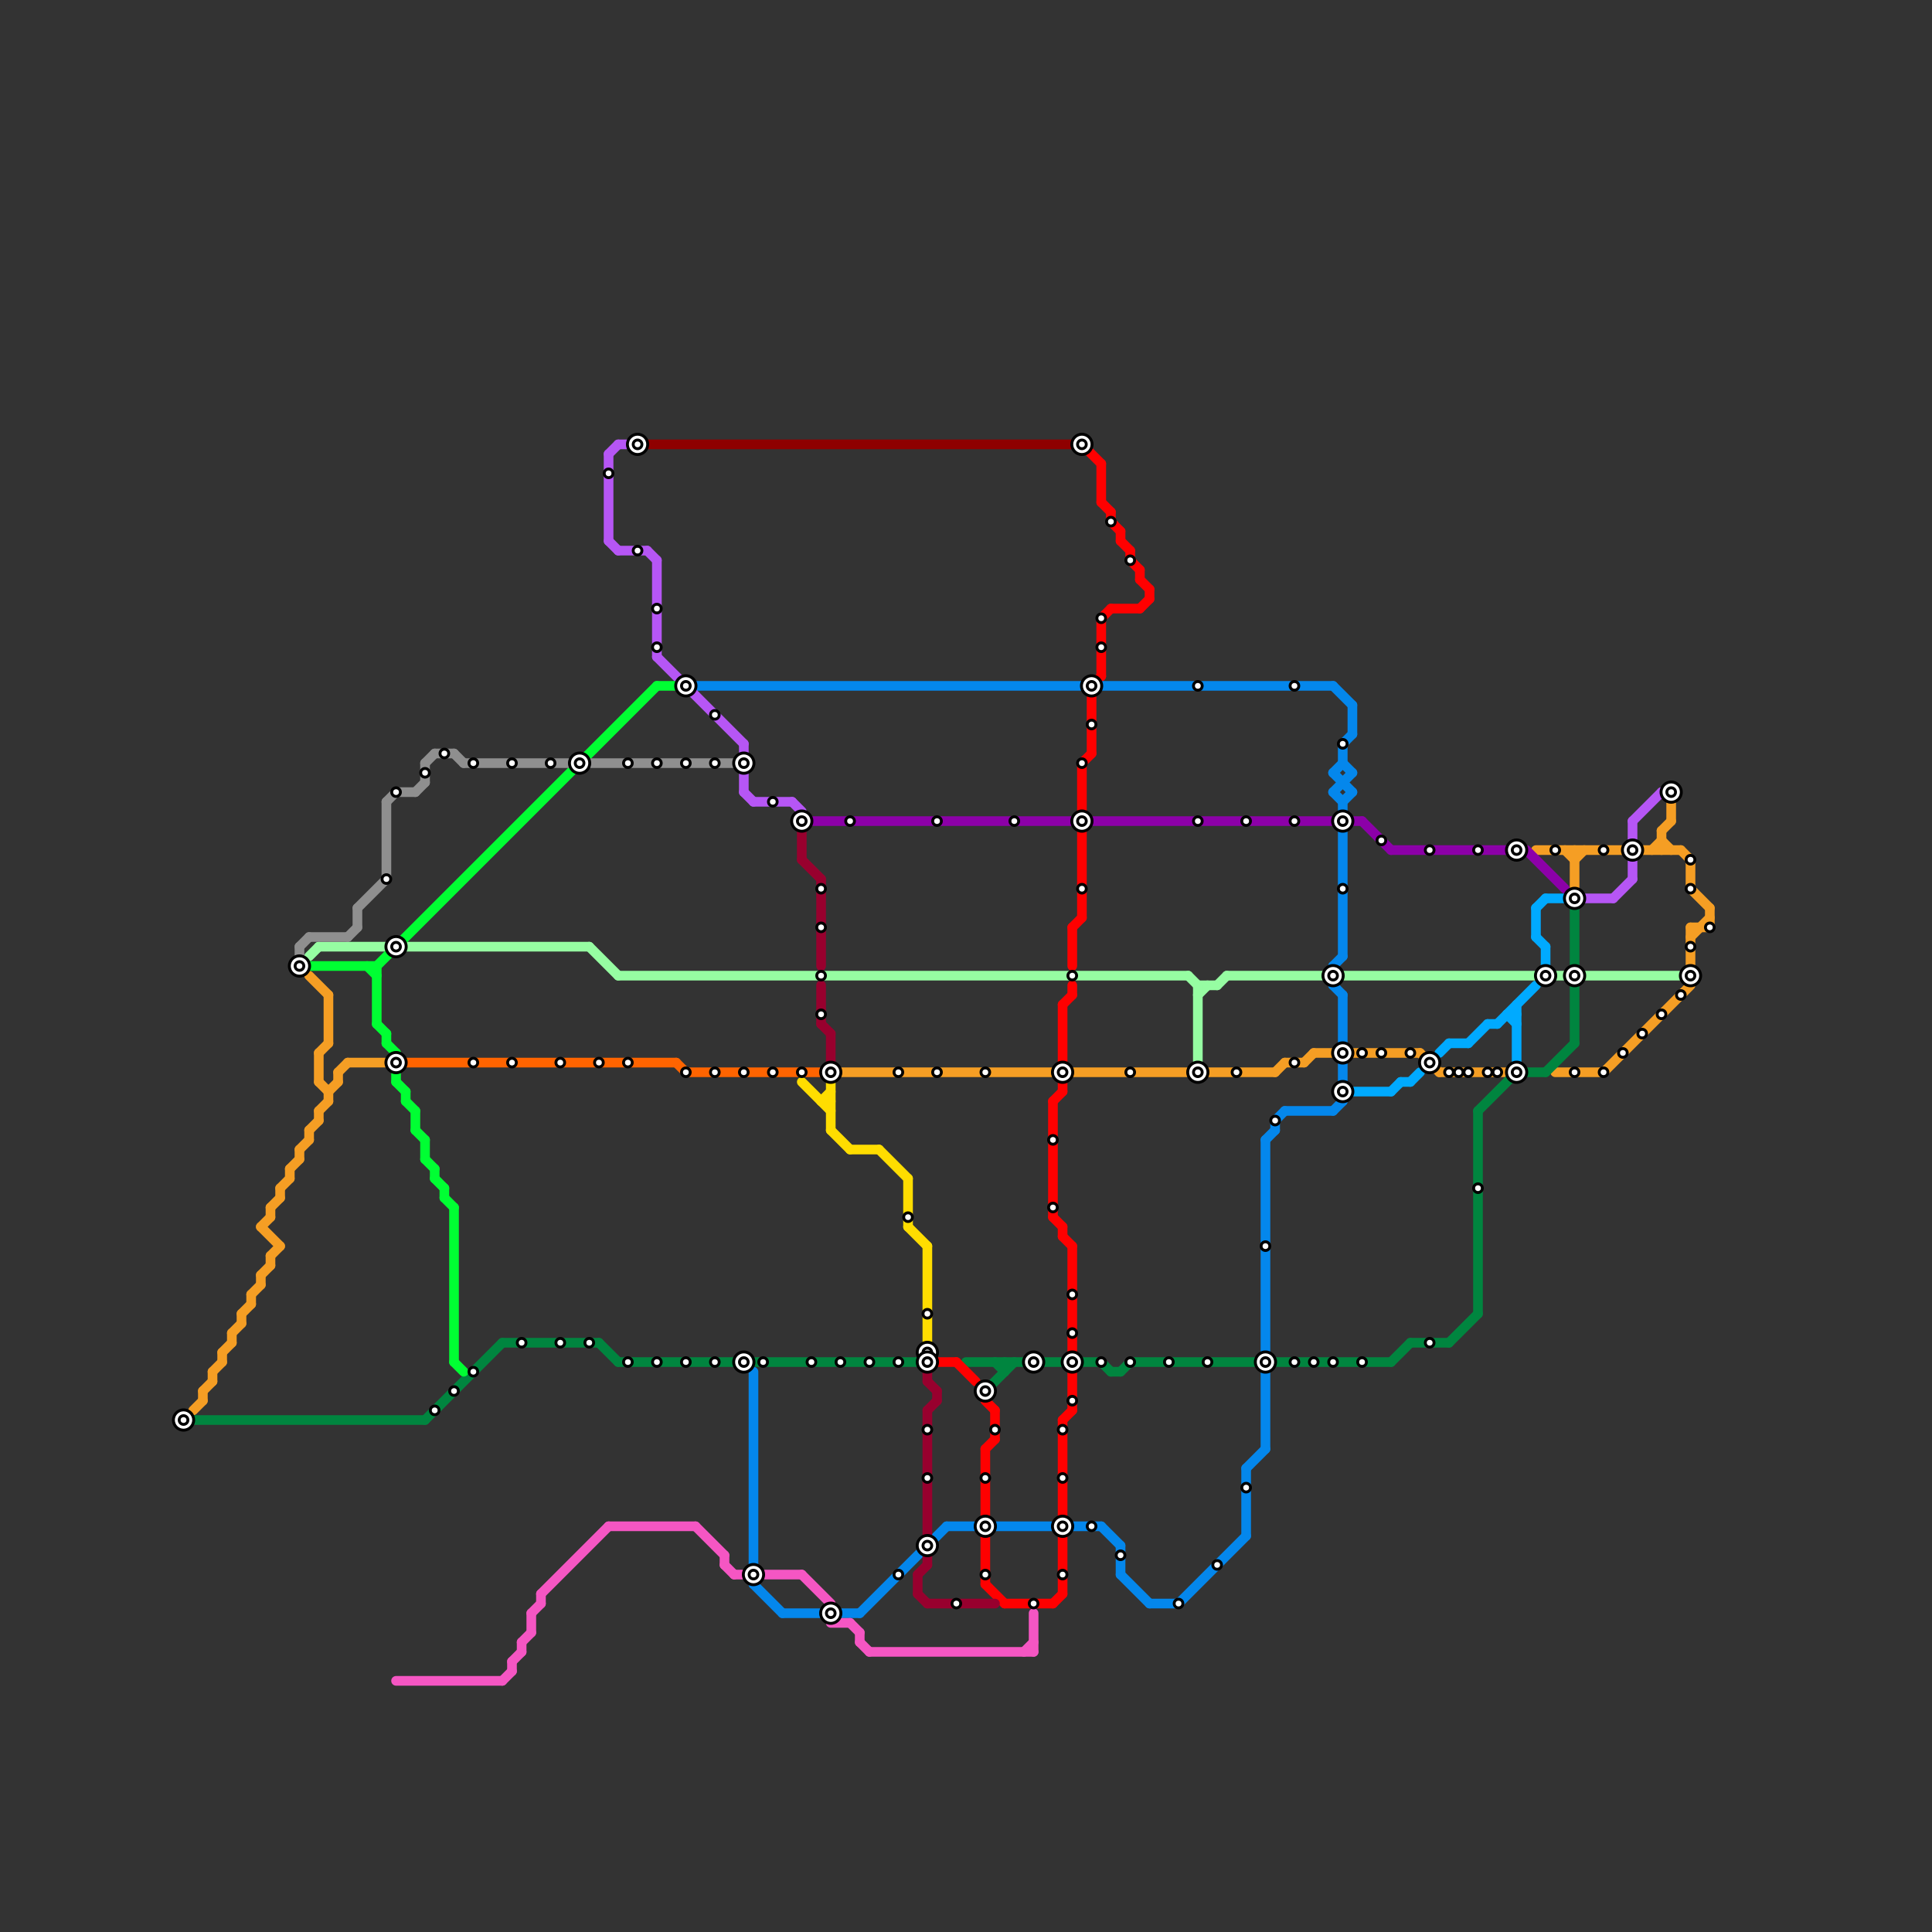 
<svg version="1.1" xmlns="http://www.w3.org/2000/svg" viewBox="0 0 200 200">
<rect x="0" y="0" width="200" height="200" fill="#333333" stroke="none"/>
<style>text { font: 1px Helvetica; font-weight: 600; white-space: pre; dominant-baseline: central; } line { stroke-width: 1; fill: none; stroke-linecap: round; stroke-linejoin: round; } .c0 { stroke: #96fda2 } .c1 { stroke: #f59e24 } .c2 { stroke: #00853f } .c3 { stroke: #ff0000 } .c4 { stroke: #0487ec } .c5 { stroke: #98002e } .c6 { stroke: #f556c3 } .c7 { stroke: #8f0000 } .c8 { stroke: #8c00a8 } .c9 { stroke: #00aaff } .c10 { stroke: #b656f5 } .c11 { stroke: #00ff33 } .c12 { stroke: #8f8f8f } .c13 { stroke: #ff6400 } .c14 { stroke: #ffdd00 }</style><defs><g id="wm-xf"><circle r="1.2" fill="#000"/><circle r="0.9" fill="#fff"/><circle r="0.6" fill="#000"/><circle r="0.3" fill="#fff"/></g><g id="wm"><circle r="0.6" fill="#000"/><circle r="0.3" fill="#fff"/></g></defs><line class="c0" x1="124" y1="102" x2="126" y2="102"/><line class="c0" x1="126" y1="102" x2="127" y2="101"/><line class="c0" x1="32" y1="99" x2="33" y2="98"/><line class="c0" x1="123" y1="101" x2="124" y2="102"/><line class="c0" x1="33" y1="98" x2="40" y2="98"/><line class="c0" x1="139" y1="101" x2="175" y2="101"/><line class="c0" x1="124" y1="103" x2="125" y2="102"/><line class="c0" x1="124" y1="102" x2="124" y2="110"/><line class="c0" x1="127" y1="101" x2="137" y2="101"/><line class="c0" x1="64" y1="101" x2="123" y2="101"/><line class="c0" x1="42" y1="98" x2="61" y2="98"/><line class="c0" x1="61" y1="98" x2="64" y2="101"/><line class="c1" x1="170" y1="88" x2="174" y2="88"/><line class="c1" x1="162" y1="88" x2="163" y2="89"/><line class="c1" x1="30" y1="121" x2="31" y2="120"/><line class="c1" x1="175" y1="96" x2="175" y2="100"/><line class="c1" x1="166" y1="111" x2="175" y2="102"/><line class="c1" x1="27" y1="132" x2="27" y2="133"/><line class="c1" x1="28" y1="125" x2="28" y2="126"/><line class="c1" x1="20" y1="146" x2="21" y2="145"/><line class="c1" x1="172" y1="86" x2="172" y2="88"/><line class="c1" x1="25" y1="136" x2="25" y2="137"/><line class="c1" x1="175" y1="89" x2="175" y2="92"/><line class="c1" x1="23" y1="140" x2="24" y2="139"/><line class="c1" x1="27" y1="127" x2="28" y2="126"/><line class="c1" x1="132" y1="111" x2="133" y2="110"/><line class="c1" x1="21" y1="144" x2="21" y2="145"/><line class="c1" x1="28" y1="130" x2="29" y2="129"/><line class="c1" x1="172" y1="87" x2="173" y2="88"/><line class="c1" x1="135" y1="110" x2="136" y2="109"/><line class="c1" x1="31" y1="119" x2="31" y2="120"/><line class="c1" x1="175" y1="92" x2="177" y2="94"/><line class="c1" x1="133" y1="110" x2="135" y2="110"/><line class="c1" x1="32" y1="117" x2="32" y2="118"/><line class="c1" x1="26" y1="134" x2="26" y2="135"/><line class="c1" x1="25" y1="136" x2="26" y2="135"/><line class="c1" x1="29" y1="123" x2="30" y2="122"/><line class="c1" x1="33" y1="115" x2="33" y2="116"/><line class="c1" x1="21" y1="144" x2="22" y2="143"/><line class="c1" x1="36" y1="110" x2="40" y2="110"/><line class="c1" x1="87" y1="111" x2="109" y2="111"/><line class="c1" x1="27" y1="132" x2="28" y2="131"/><line class="c1" x1="28" y1="125" x2="29" y2="124"/><line class="c1" x1="31" y1="119" x2="32" y2="118"/><line class="c1" x1="175" y1="96" x2="177" y2="96"/><line class="c1" x1="32" y1="101" x2="34" y2="103"/><line class="c1" x1="34" y1="113" x2="34" y2="114"/><line class="c1" x1="35" y1="111" x2="35" y2="112"/><line class="c1" x1="172" y1="86" x2="173" y2="85"/><line class="c1" x1="26" y1="134" x2="27" y2="133"/><line class="c1" x1="175" y1="97" x2="177" y2="95"/><line class="c1" x1="111" y1="111" x2="132" y2="111"/><line class="c1" x1="35" y1="111" x2="36" y2="110"/><line class="c1" x1="33" y1="115" x2="34" y2="114"/><line class="c1" x1="173" y1="83" x2="173" y2="85"/><line class="c1" x1="159" y1="88" x2="168" y2="88"/><line class="c1" x1="27" y1="127" x2="29" y2="129"/><line class="c1" x1="22" y1="142" x2="22" y2="143"/><line class="c1" x1="34" y1="103" x2="34" y2="108"/><line class="c1" x1="32" y1="117" x2="33" y2="116"/><line class="c1" x1="147" y1="109" x2="149" y2="111"/><line class="c1" x1="174" y1="88" x2="175" y2="89"/><line class="c1" x1="163" y1="89" x2="164" y2="88"/><line class="c1" x1="161" y1="111" x2="166" y2="111"/><line class="c1" x1="24" y1="138" x2="24" y2="139"/><line class="c1" x1="22" y1="142" x2="23" y2="141"/><line class="c1" x1="171" y1="88" x2="172" y2="87"/><line class="c1" x1="33" y1="112" x2="34" y2="113"/><line class="c1" x1="34" y1="113" x2="35" y2="112"/><line class="c1" x1="149" y1="111" x2="156" y2="111"/><line class="c1" x1="28" y1="130" x2="28" y2="131"/><line class="c1" x1="30" y1="121" x2="30" y2="122"/><line class="c1" x1="177" y1="94" x2="177" y2="96"/><line class="c1" x1="33" y1="109" x2="34" y2="108"/><line class="c1" x1="33" y1="109" x2="33" y2="112"/><line class="c1" x1="24" y1="138" x2="25" y2="137"/><line class="c1" x1="136" y1="109" x2="147" y2="109"/><line class="c1" x1="23" y1="140" x2="23" y2="141"/><line class="c1" x1="163" y1="88" x2="163" y2="92"/><line class="c1" x1="29" y1="123" x2="29" y2="124"/><line class="c2" x1="100" y1="141" x2="110" y2="141"/><line class="c2" x1="115" y1="142" x2="116" y2="142"/><line class="c2" x1="150" y1="139" x2="153" y2="136"/><line class="c2" x1="102" y1="144" x2="105" y2="141"/><line class="c2" x1="116" y1="142" x2="117" y2="141"/><line class="c2" x1="104" y1="141" x2="104" y2="142"/><line class="c2" x1="144" y1="141" x2="146" y2="139"/><line class="c2" x1="62" y1="139" x2="64" y2="141"/><line class="c2" x1="52" y1="139" x2="62" y2="139"/><line class="c2" x1="112" y1="141" x2="114" y2="141"/><line class="c2" x1="103" y1="141" x2="104" y2="142"/><line class="c2" x1="64" y1="141" x2="95" y2="141"/><line class="c2" x1="117" y1="141" x2="130" y2="141"/><line class="c2" x1="19" y1="147" x2="44" y2="147"/><line class="c2" x1="146" y1="139" x2="150" y2="139"/><line class="c2" x1="163" y1="102" x2="163" y2="108"/><line class="c2" x1="114" y1="141" x2="115" y2="142"/><line class="c2" x1="153" y1="115" x2="153" y2="136"/><line class="c2" x1="44" y1="147" x2="52" y2="139"/><line class="c2" x1="153" y1="115" x2="157" y2="111"/><line class="c2" x1="160" y1="111" x2="163" y2="108"/><line class="c2" x1="163" y1="94" x2="163" y2="100"/><line class="c2" x1="157" y1="111" x2="160" y2="111"/><line class="c2" x1="132" y1="141" x2="144" y2="141"/><line class="c3" x1="110" y1="127" x2="110" y2="128"/><line class="c3" x1="103" y1="146" x2="103" y2="149"/><line class="c3" x1="118" y1="59" x2="118" y2="60"/><line class="c3" x1="111" y1="129" x2="111" y2="146"/><line class="c3" x1="109" y1="166" x2="110" y2="165"/><line class="c3" x1="99" y1="141" x2="101" y2="143"/><line class="c3" x1="97" y1="141" x2="99" y2="141"/><line class="c3" x1="110" y1="159" x2="110" y2="165"/><line class="c3" x1="110" y1="104" x2="111" y2="103"/><line class="c3" x1="102" y1="164" x2="104" y2="166"/><line class="c3" x1="111" y1="96" x2="112" y2="95"/><line class="c3" x1="115" y1="54" x2="116" y2="55"/><line class="c3" x1="114" y1="48" x2="114" y2="52"/><line class="c3" x1="112" y1="79" x2="112" y2="95"/><line class="c3" x1="102" y1="150" x2="102" y2="157"/><line class="c3" x1="112" y1="46" x2="114" y2="48"/><line class="c3" x1="112" y1="79" x2="113" y2="78"/><line class="c3" x1="115" y1="63" x2="118" y2="63"/><line class="c3" x1="117" y1="58" x2="118" y2="59"/><line class="c3" x1="116" y1="55" x2="116" y2="56"/><line class="c3" x1="111" y1="102" x2="111" y2="103"/><line class="c3" x1="115" y1="53" x2="115" y2="54"/><line class="c3" x1="102" y1="150" x2="103" y2="149"/><line class="c3" x1="109" y1="126" x2="110" y2="127"/><line class="c3" x1="109" y1="114" x2="110" y2="113"/><line class="c3" x1="110" y1="104" x2="110" y2="113"/><line class="c3" x1="102" y1="145" x2="103" y2="146"/><line class="c3" x1="113" y1="71" x2="114" y2="70"/><line class="c3" x1="113" y1="71" x2="113" y2="78"/><line class="c3" x1="114" y1="64" x2="115" y2="63"/><line class="c3" x1="109" y1="114" x2="109" y2="126"/><line class="c3" x1="104" y1="166" x2="109" y2="166"/><line class="c3" x1="118" y1="63" x2="119" y2="62"/><line class="c3" x1="111" y1="96" x2="111" y2="100"/><line class="c3" x1="110" y1="147" x2="111" y2="146"/><line class="c3" x1="117" y1="57" x2="117" y2="58"/><line class="c3" x1="118" y1="60" x2="119" y2="61"/><line class="c3" x1="110" y1="128" x2="111" y2="129"/><line class="c3" x1="114" y1="64" x2="114" y2="70"/><line class="c3" x1="110" y1="147" x2="110" y2="157"/><line class="c3" x1="102" y1="159" x2="102" y2="164"/><line class="c3" x1="119" y1="61" x2="119" y2="62"/><line class="c3" x1="114" y1="52" x2="115" y2="53"/><line class="c3" x1="116" y1="56" x2="117" y2="57"/><line class="c4" x1="122" y1="166" x2="129" y2="159"/><line class="c4" x1="139" y1="83" x2="139" y2="99"/><line class="c4" x1="132" y1="116" x2="132" y2="117"/><line class="c4" x1="138" y1="115" x2="139" y2="114"/><line class="c4" x1="129" y1="152" x2="131" y2="150"/><line class="c4" x1="131" y1="118" x2="132" y2="117"/><line class="c4" x1="139" y1="103" x2="139" y2="108"/><line class="c4" x1="72" y1="71" x2="112" y2="71"/><line class="c4" x1="139" y1="83" x2="140" y2="82"/><line class="c4" x1="78" y1="164" x2="81" y2="167"/><line class="c4" x1="138" y1="71" x2="140" y2="73"/><line class="c4" x1="139" y1="79" x2="140" y2="80"/><line class="c4" x1="81" y1="167" x2="89" y2="167"/><line class="c4" x1="116" y1="163" x2="119" y2="166"/><line class="c4" x1="89" y1="167" x2="98" y2="158"/><line class="c4" x1="132" y1="116" x2="133" y2="115"/><line class="c4" x1="138" y1="82" x2="140" y2="80"/><line class="c4" x1="140" y1="73" x2="140" y2="76"/><line class="c4" x1="139" y1="77" x2="140" y2="76"/><line class="c4" x1="138" y1="80" x2="140" y2="82"/><line class="c4" x1="98" y1="158" x2="114" y2="158"/><line class="c4" x1="138" y1="102" x2="139" y2="103"/><line class="c4" x1="133" y1="115" x2="138" y2="115"/><line class="c4" x1="138" y1="100" x2="138" y2="102"/><line class="c4" x1="131" y1="118" x2="131" y2="150"/><line class="c4" x1="78" y1="142" x2="78" y2="164"/><line class="c4" x1="114" y1="158" x2="116" y2="160"/><line class="c4" x1="138" y1="82" x2="139" y2="83"/><line class="c4" x1="114" y1="71" x2="138" y2="71"/><line class="c4" x1="119" y1="166" x2="122" y2="166"/><line class="c4" x1="129" y1="152" x2="129" y2="159"/><line class="c4" x1="138" y1="80" x2="139" y2="79"/><line class="c4" x1="116" y1="160" x2="116" y2="163"/><line class="c4" x1="139" y1="110" x2="139" y2="114"/><line class="c4" x1="138" y1="100" x2="139" y2="99"/><line class="c4" x1="139" y1="77" x2="139" y2="79"/><line class="c5" x1="95" y1="165" x2="96" y2="166"/><line class="c5" x1="97" y1="144" x2="97" y2="145"/><line class="c5" x1="83" y1="89" x2="85" y2="91"/><line class="c5" x1="95" y1="163" x2="95" y2="165"/><line class="c5" x1="83" y1="85" x2="83" y2="89"/><line class="c5" x1="96" y1="141" x2="96" y2="143"/><line class="c5" x1="85" y1="102" x2="85" y2="106"/><line class="c5" x1="96" y1="146" x2="97" y2="145"/><line class="c5" x1="85" y1="91" x2="85" y2="100"/><line class="c5" x1="96" y1="161" x2="96" y2="162"/><line class="c5" x1="96" y1="166" x2="103" y2="166"/><line class="c5" x1="96" y1="143" x2="97" y2="144"/><line class="c5" x1="95" y1="163" x2="96" y2="162"/><line class="c5" x1="85" y1="106" x2="86" y2="107"/><line class="c5" x1="86" y1="107" x2="86" y2="110"/><line class="c5" x1="96" y1="146" x2="96" y2="159"/><line class="c6" x1="53" y1="172" x2="54" y2="171"/><line class="c6" x1="56" y1="165" x2="63" y2="158"/><line class="c6" x1="54" y1="170" x2="54" y2="171"/><line class="c6" x1="52" y1="174" x2="53" y2="173"/><line class="c6" x1="72" y1="158" x2="75" y2="161"/><line class="c6" x1="41" y1="174" x2="52" y2="174"/><line class="c6" x1="76" y1="163" x2="77" y2="163"/><line class="c6" x1="54" y1="170" x2="55" y2="169"/><line class="c6" x1="90" y1="171" x2="107" y2="171"/><line class="c6" x1="75" y1="162" x2="76" y2="163"/><line class="c6" x1="88" y1="168" x2="89" y2="169"/><line class="c6" x1="63" y1="158" x2="72" y2="158"/><line class="c6" x1="55" y1="167" x2="56" y2="166"/><line class="c6" x1="106" y1="171" x2="107" y2="170"/><line class="c6" x1="79" y1="163" x2="83" y2="163"/><line class="c6" x1="56" y1="165" x2="56" y2="166"/><line class="c6" x1="86" y1="168" x2="88" y2="168"/><line class="c6" x1="89" y1="170" x2="90" y2="171"/><line class="c6" x1="83" y1="163" x2="86" y2="166"/><line class="c6" x1="89" y1="169" x2="89" y2="170"/><line class="c6" x1="53" y1="172" x2="53" y2="173"/><line class="c6" x1="55" y1="167" x2="55" y2="169"/><line class="c6" x1="75" y1="161" x2="75" y2="162"/><line class="c6" x1="107" y1="167" x2="107" y2="171"/><line class="c7" x1="66" y1="46" x2="111" y2="46"/><line class="c8" x1="158" y1="88" x2="162" y2="92"/><line class="c8" x1="141" y1="85" x2="144" y2="88"/><line class="c8" x1="140" y1="85" x2="141" y2="85"/><line class="c8" x1="84" y1="85" x2="111" y2="85"/><line class="c8" x1="113" y1="85" x2="138" y2="85"/><line class="c8" x1="144" y1="88" x2="158" y2="88"/><line class="c9" x1="160" y1="93" x2="163" y2="93"/><line class="c9" x1="157" y1="104" x2="157" y2="110"/><line class="c9" x1="145" y1="112" x2="146" y2="112"/><line class="c9" x1="159" y1="94" x2="159" y2="97"/><line class="c9" x1="154" y1="106" x2="155" y2="106"/><line class="c9" x1="160" y1="98" x2="160" y2="100"/><line class="c9" x1="140" y1="113" x2="144" y2="113"/><line class="c9" x1="155" y1="106" x2="159" y2="102"/><line class="c9" x1="152" y1="108" x2="154" y2="106"/><line class="c9" x1="146" y1="112" x2="147" y2="111"/><line class="c9" x1="156" y1="105" x2="157" y2="106"/><line class="c9" x1="150" y1="108" x2="152" y2="108"/><line class="c9" x1="159" y1="94" x2="160" y2="93"/><line class="c9" x1="144" y1="113" x2="145" y2="112"/><line class="c9" x1="159" y1="97" x2="160" y2="98"/><line class="c9" x1="156" y1="105" x2="157" y2="105"/><line class="c9" x1="149" y1="109" x2="150" y2="108"/><line class="c10" x1="167" y1="93" x2="169" y2="91"/><line class="c10" x1="169" y1="85" x2="169" y2="91"/><line class="c10" x1="77" y1="80" x2="77" y2="82"/><line class="c10" x1="63" y1="56" x2="64" y2="57"/><line class="c10" x1="172" y1="82" x2="173" y2="82"/><line class="c10" x1="63" y1="47" x2="63" y2="56"/><line class="c10" x1="169" y1="85" x2="172" y2="82"/><line class="c10" x1="82" y1="83" x2="83" y2="84"/><line class="c10" x1="63" y1="47" x2="64" y2="46"/><line class="c10" x1="67" y1="57" x2="68" y2="58"/><line class="c10" x1="64" y1="46" x2="65" y2="46"/><line class="c10" x1="164" y1="93" x2="167" y2="93"/><line class="c10" x1="78" y1="83" x2="82" y2="83"/><line class="c10" x1="64" y1="57" x2="67" y2="57"/><line class="c10" x1="77" y1="77" x2="77" y2="78"/><line class="c10" x1="68" y1="68" x2="77" y2="77"/><line class="c10" x1="77" y1="82" x2="78" y2="83"/><line class="c10" x1="68" y1="58" x2="68" y2="68"/><line class="c11" x1="42" y1="114" x2="43" y2="115"/><line class="c11" x1="39" y1="100" x2="68" y2="71"/><line class="c11" x1="43" y1="117" x2="44" y2="118"/><line class="c11" x1="38" y1="100" x2="39" y2="101"/><line class="c11" x1="47" y1="125" x2="47" y2="141"/><line class="c11" x1="47" y1="141" x2="48" y2="142"/><line class="c11" x1="42" y1="113" x2="42" y2="114"/><line class="c11" x1="41" y1="112" x2="42" y2="113"/><line class="c11" x1="40" y1="108" x2="41" y2="109"/><line class="c11" x1="44" y1="120" x2="45" y2="121"/><line class="c11" x1="31" y1="100" x2="39" y2="100"/><line class="c11" x1="45" y1="121" x2="45" y2="122"/><line class="c11" x1="39" y1="106" x2="40" y2="107"/><line class="c11" x1="45" y1="122" x2="46" y2="123"/><line class="c11" x1="46" y1="124" x2="47" y2="125"/><line class="c11" x1="68" y1="71" x2="70" y2="71"/><line class="c11" x1="46" y1="123" x2="46" y2="124"/><line class="c11" x1="41" y1="109" x2="41" y2="112"/><line class="c11" x1="43" y1="115" x2="43" y2="117"/><line class="c11" x1="39" y1="100" x2="39" y2="106"/><line class="c11" x1="44" y1="118" x2="44" y2="120"/><line class="c11" x1="40" y1="107" x2="40" y2="108"/><line class="c12" x1="32" y1="97" x2="36" y2="97"/><line class="c12" x1="43" y1="82" x2="44" y2="81"/><line class="c12" x1="41" y1="82" x2="43" y2="82"/><line class="c12" x1="37" y1="94" x2="37" y2="96"/><line class="c12" x1="61" y1="79" x2="77" y2="79"/><line class="c12" x1="36" y1="97" x2="37" y2="96"/><line class="c12" x1="45" y1="78" x2="47" y2="78"/><line class="c12" x1="40" y1="83" x2="40" y2="91"/><line class="c12" x1="44" y1="79" x2="45" y2="78"/><line class="c12" x1="44" y1="79" x2="44" y2="81"/><line class="c12" x1="47" y1="78" x2="48" y2="79"/><line class="c12" x1="31" y1="98" x2="32" y2="97"/><line class="c12" x1="48" y1="79" x2="59" y2="79"/><line class="c12" x1="40" y1="83" x2="41" y2="82"/><line class="c12" x1="31" y1="98" x2="31" y2="99"/><line class="c12" x1="37" y1="94" x2="40" y2="91"/><line class="c13" x1="42" y1="110" x2="70" y2="110"/><line class="c13" x1="70" y1="110" x2="71" y2="111"/><line class="c13" x1="71" y1="111" x2="86" y2="111"/><line class="c14" x1="94" y1="122" x2="94" y2="127"/><line class="c14" x1="85" y1="114" x2="86" y2="114"/><line class="c14" x1="91" y1="119" x2="94" y2="122"/><line class="c14" x1="88" y1="119" x2="91" y2="119"/><line class="c14" x1="86" y1="112" x2="86" y2="117"/><line class="c14" x1="94" y1="127" x2="96" y2="129"/><line class="c14" x1="85" y1="114" x2="86" y2="113"/><line class="c14" x1="83" y1="112" x2="86" y2="115"/><line class="c14" x1="86" y1="117" x2="88" y2="119"/><line class="c14" x1="96" y1="129" x2="96" y2="140"/>

<use x="102" y="111" href="#wm"/><use x="102" y="144" href="#wm-xf"/><use x="102" y="153" href="#wm"/><use x="102" y="158" href="#wm-xf"/><use x="102" y="163" href="#wm"/><use x="103" y="148" href="#wm"/><use x="105" y="85" href="#wm"/><use x="107" y="141" href="#wm-xf"/><use x="107" y="166" href="#wm"/><use x="109" y="118" href="#wm"/><use x="109" y="125" href="#wm"/><use x="110" y="111" href="#wm-xf"/><use x="110" y="148" href="#wm"/><use x="110" y="153" href="#wm"/><use x="110" y="158" href="#wm-xf"/><use x="110" y="163" href="#wm"/><use x="111" y="101" href="#wm"/><use x="111" y="134" href="#wm"/><use x="111" y="138" href="#wm"/><use x="111" y="141" href="#wm-xf"/><use x="111" y="145" href="#wm"/><use x="112" y="46" href="#wm-xf"/><use x="112" y="79" href="#wm"/><use x="112" y="85" href="#wm-xf"/><use x="112" y="92" href="#wm"/><use x="113" y="158" href="#wm"/><use x="113" y="71" href="#wm-xf"/><use x="113" y="75" href="#wm"/><use x="114" y="141" href="#wm"/><use x="114" y="64" href="#wm"/><use x="114" y="67" href="#wm"/><use x="115" y="54" href="#wm"/><use x="116" y="161" href="#wm"/><use x="117" y="111" href="#wm"/><use x="117" y="141" href="#wm"/><use x="117" y="58" href="#wm"/><use x="121" y="141" href="#wm"/><use x="122" y="166" href="#wm"/><use x="124" y="111" href="#wm-xf"/><use x="124" y="71" href="#wm"/><use x="124" y="85" href="#wm"/><use x="125" y="141" href="#wm"/><use x="126" y="162" href="#wm"/><use x="128" y="111" href="#wm"/><use x="129" y="154" href="#wm"/><use x="129" y="85" href="#wm"/><use x="131" y="129" href="#wm"/><use x="131" y="141" href="#wm-xf"/><use x="132" y="116" href="#wm"/><use x="134" y="110" href="#wm"/><use x="134" y="141" href="#wm"/><use x="134" y="71" href="#wm"/><use x="134" y="85" href="#wm"/><use x="136" y="141" href="#wm"/><use x="138" y="101" href="#wm-xf"/><use x="138" y="141" href="#wm"/><use x="139" y="109" href="#wm-xf"/><use x="139" y="113" href="#wm-xf"/><use x="139" y="77" href="#wm"/><use x="139" y="85" href="#wm-xf"/><use x="139" y="92" href="#wm"/><use x="141" y="109" href="#wm"/><use x="141" y="141" href="#wm"/><use x="143" y="109" href="#wm"/><use x="143" y="87" href="#wm"/><use x="146" y="109" href="#wm"/><use x="148" y="110" href="#wm-xf"/><use x="148" y="139" href="#wm"/><use x="148" y="88" href="#wm"/><use x="150" y="111" href="#wm"/><use x="151" y="111" href="#wm"/><use x="152" y="111" href="#wm"/><use x="153" y="123" href="#wm"/><use x="153" y="88" href="#wm"/><use x="154" y="111" href="#wm"/><use x="155" y="111" href="#wm"/><use x="157" y="111" href="#wm-xf"/><use x="157" y="88" href="#wm-xf"/><use x="160" y="101" href="#wm-xf"/><use x="161" y="88" href="#wm"/><use x="163" y="101" href="#wm-xf"/><use x="163" y="111" href="#wm"/><use x="163" y="93" href="#wm-xf"/><use x="166" y="111" href="#wm"/><use x="166" y="88" href="#wm"/><use x="168" y="109" href="#wm"/><use x="169" y="88" href="#wm-xf"/><use x="170" y="107" href="#wm"/><use x="172" y="105" href="#wm"/><use x="173" y="82" href="#wm-xf"/><use x="174" y="103" href="#wm"/><use x="175" y="101" href="#wm-xf"/><use x="175" y="89" href="#wm"/><use x="175" y="92" href="#wm"/><use x="175" y="98" href="#wm"/><use x="177" y="96" href="#wm"/><use x="19" y="147" href="#wm-xf"/><use x="31" y="100" href="#wm-xf"/><use x="40" y="91" href="#wm"/><use x="41" y="110" href="#wm-xf"/><use x="41" y="82" href="#wm"/><use x="41" y="98" href="#wm-xf"/><use x="44" y="80" href="#wm"/><use x="45" y="146" href="#wm"/><use x="46" y="78" href="#wm"/><use x="47" y="144" href="#wm"/><use x="49" y="110" href="#wm"/><use x="49" y="142" href="#wm"/><use x="49" y="79" href="#wm"/><use x="53" y="110" href="#wm"/><use x="53" y="79" href="#wm"/><use x="54" y="139" href="#wm"/><use x="57" y="79" href="#wm"/><use x="58" y="110" href="#wm"/><use x="58" y="139" href="#wm"/><use x="60" y="79" href="#wm-xf"/><use x="61" y="139" href="#wm"/><use x="62" y="110" href="#wm"/><use x="63" y="49" href="#wm"/><use x="65" y="110" href="#wm"/><use x="65" y="141" href="#wm"/><use x="65" y="79" href="#wm"/><use x="66" y="46" href="#wm-xf"/><use x="66" y="57" href="#wm"/><use x="68" y="141" href="#wm"/><use x="68" y="63" href="#wm"/><use x="68" y="67" href="#wm"/><use x="68" y="79" href="#wm"/><use x="71" y="111" href="#wm"/><use x="71" y="141" href="#wm"/><use x="71" y="71" href="#wm-xf"/><use x="71" y="79" href="#wm"/><use x="74" y="111" href="#wm"/><use x="74" y="141" href="#wm"/><use x="74" y="74" href="#wm"/><use x="74" y="79" href="#wm"/><use x="77" y="111" href="#wm"/><use x="77" y="141" href="#wm-xf"/><use x="77" y="79" href="#wm-xf"/><use x="78" y="163" href="#wm-xf"/><use x="79" y="141" href="#wm"/><use x="80" y="111" href="#wm"/><use x="80" y="83" href="#wm"/><use x="83" y="111" href="#wm"/><use x="83" y="85" href="#wm-xf"/><use x="84" y="141" href="#wm"/><use x="85" y="101" href="#wm"/><use x="85" y="105" href="#wm"/><use x="85" y="92" href="#wm"/><use x="85" y="96" href="#wm"/><use x="86" y="111" href="#wm-xf"/><use x="86" y="167" href="#wm-xf"/><use x="87" y="141" href="#wm"/><use x="88" y="85" href="#wm"/><use x="90" y="141" href="#wm"/><use x="93" y="111" href="#wm"/><use x="93" y="141" href="#wm"/><use x="93" y="163" href="#wm"/><use x="94" y="126" href="#wm"/><use x="96" y="136" href="#wm"/><use x="96" y="140" href="#wm-xf"/><use x="96" y="141" href="#wm-xf"/><use x="96" y="148" href="#wm"/><use x="96" y="153" href="#wm"/><use x="96" y="160" href="#wm-xf"/><use x="97" y="111" href="#wm"/><use x="97" y="85" href="#wm"/><use x="99" y="166" href="#wm"/>
</svg>

